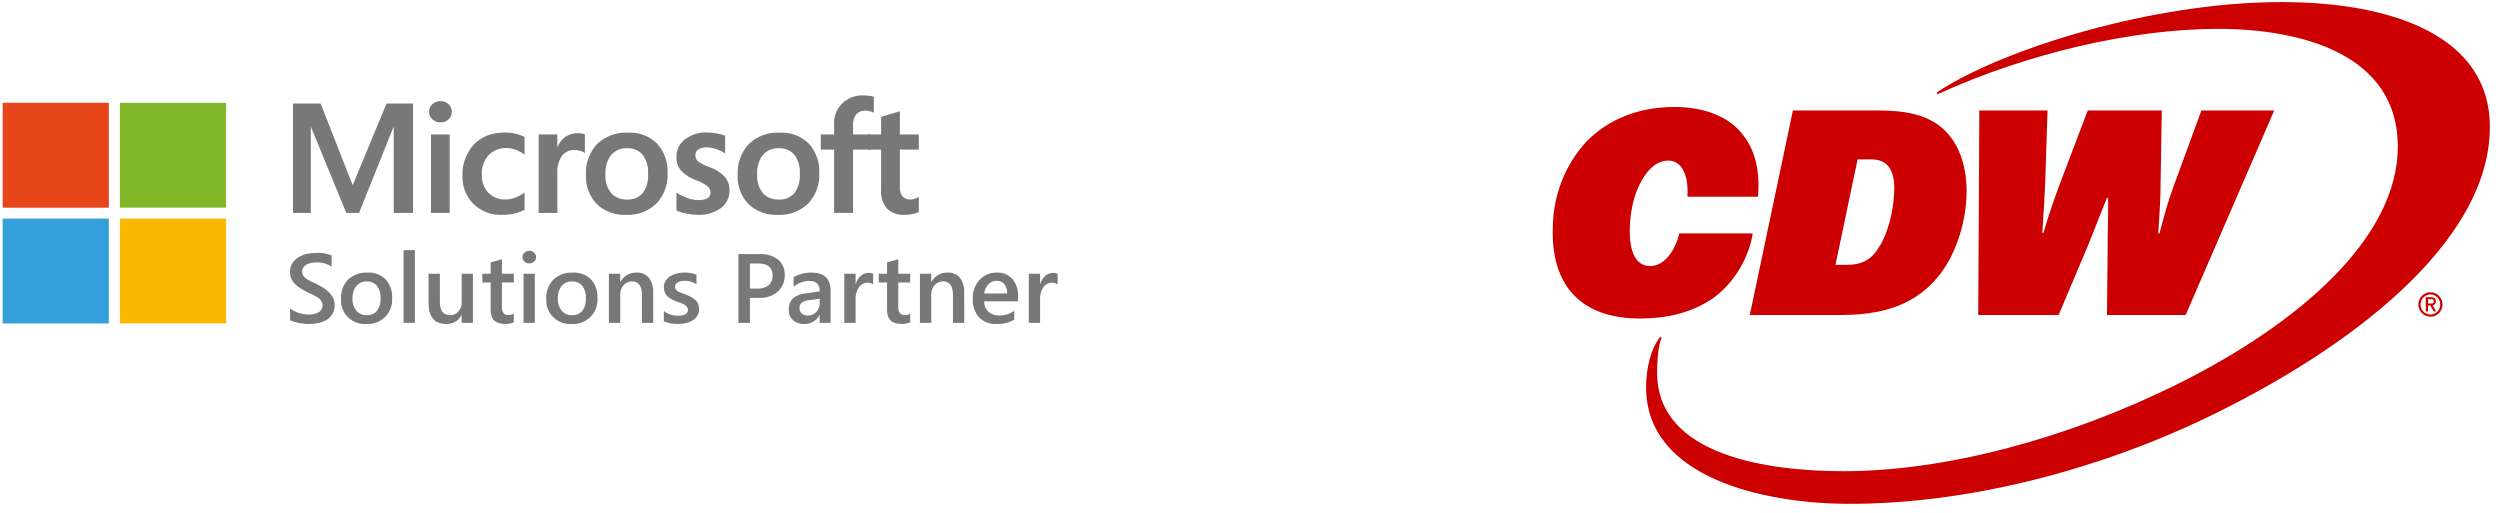 <?xml version="1.0" encoding="UTF-8"?>
<svg id="b" xmlns="http://www.w3.org/2000/svg" version="1.1" viewBox="0 0 3563.407 731.82">
  <defs>
    <style>
      .cls-1 {
        fill: #787878;
      }

      .cls-1, .cls-2, .cls-3, .cls-4, .cls-5, .cls-6 {
        stroke-width: 0px;
      }

      .cls-2 {
        fill: #34a0da;
      }

      .cls-3 {
        fill: #e64619;
      }

      .cls-4 {
        fill: #c00;
      }

      .cls-5 {
        fill: #f9b801;
      }

      .cls-6 {
        fill: #82b729;
      }
    </style>
  </defs>
  <path class="cls-4" d="M2819.694,448.973h114.607l40.691-96.363c11.619-28.231,16.613-42.372,28.231-70.603h1.681c0,34.066-.841,45.685-.841,83.063l-.841,83.903h112.135l126.275-291.56h-103.828l-39.85,108.822c-8.306,22.447-11.619,35.697-19.925,66.45h-1.681c2.472-39.85,3.312-51.519,3.312-73.916l1.681-101.356h-105.51l-38.219,100.516c-8.306,22.447-16.613,44.844-24.919,73.916h-1.681c2.472-38.219,3.312-48.997,4.153-71.444l3.312-102.988h-97.203l-1.582,291.56v0ZM2616.19,377.579l31.544-150.353h19.925c20.766,0,32.385,12.459,32.385,41.531,0,21.606-5.834,56.463-19.925,80.591-12.459,21.606-25.759,28.231-49.838,28.231,0,0-14.091,0-14.091 0h0ZM2494.118,448.973h130.428c76.438,0,115.447-24.919,142.047-59.825,23.238-30.753,36.538-77.229,36.538-116.288,0-40.691-13.3-71.444-34.066-89.688-22.447-19.925-53.15-25.759-93.841-25.759h-119.65l-61.457,291.56 0.0 0ZM2213.336,322.747c-3.312,88.056,44.003,131.219,123.754,131.219,41.531,0,77.229-9.147,107.141-30.753,34.906-26.6,50.678-66.45,53.991-90.528h-104.619c-5.834,24.078-20.766,46.525-41.531,46.525-19.925,0-29.913-19.085-29.072-53.991.841-22.447,4.994-46.525,16.613-67.291s24.919-29.072,38.219-29.072c18.293,0,29.072,19.085,27.391,49.838v1.681h100.516c3.312-35.697-4.153-66.45-20.766-87.216-19.085-26.6-55.672-40.691-97.994-40.691-53.991,0-95.522,19.085-124.594,48.157-30.753,32.385-48.206,76.437-49.047,122.122M2636.956,718.136c163.653,0,346.391-45.685,505.002-121.281,206.816-98.835,407.008-250.869,407.008-416.154,0-127.907-136.213-177.744-297.345-177.744-182.738,0-395.389,66.45-488.389,127.066-4.153,2.472-2.472,4.994.841,3.313,125.435-57.303,275.788-92.21,397.02-92.21,118.76,0,256.654,35.697,256.654,167.806,0,129.588-139.526,251.66-313.166,338.085-156.979,78.069-331.41,124.594-476.77,124.594-104.669,0-265.801-20.766-265.801-140.366,0-14.14.841-34.066,5.834-48.997.841-1.681,0-3.313-2.472-.841-11.619,14.931-19.085,42.372-19.085,70.603-.05,128.747,166.917,166.125,290.67,166.125M3460.859,432.657v-6.279h5.34c2.225,0,2.67,1.78,2.67,3.115s-.445,3.115-2.67,3.115h-5.34v.049ZM3457.744,443.831h3.115v-8.504h3.115l4.895,8.504h3.56l-4.895-8.504c2.225-.445,4.45-2.225,4.45-5.834,0-4.45-3.115-5.834-6.724-5.834h-7.614v20.172h.099-0ZM3450.13,433.992c0-7.614,6.279-14.289,14.289-14.289,7.614,0,13.844,6.724,13.844,14.289,0,8.059-6.279,14.289-13.844,14.289-8.01 0-14.289-6.23-14.289-14.289M3447.016,433.992c0,9.394,7.614,17.453,17.453,17.453,9.394,0,17.008-8.059,17.008-17.453s-7.614-17.453-17.008-17.453c-9.888.049-17.453,8.059-17.453,17.453"/>
  <polyline class="cls-1" points="588.66 147.532 588.66 303.512 561.23 303.512 561.23 181.25 560.793 181.25 511.774 303.512 493.594 303.512 443.363 181.25 443.031 181.25 443.031 303.512 417.676 303.512 417.676 147.532 457.002 147.532 502.384 263.16 503.048 263.16 550.966 147.532 588.66 147.532"/>
  <path class="cls-1" d="M640.983,303.506h-26.66v-111.811h26.66v111.811M611.578,159.387c-.082-4.17,1.673-8.166,4.791-10.935,3.083-2.893,7.175-4.474,11.401-4.406,4.337-.134,8.539,1.493,11.657,4.511,2.996,2.797,4.675,6.726,4.628,10.824.076,4.109-1.661,8.044-4.739,10.766-3.147,2.896-7.297,4.455-11.57,4.348-4.267.111-8.405-1.471-11.512-4.401-3.025-2.734-4.721-6.637-4.663-10.713"/>
  <path class="cls-1" d="M721.401,284.365c4.5-.106,8.941-1.027,13.109-2.716,4.71-1.779,9.163-4.193,13.219-7.175v24.48c-4.54,2.501-9.425,4.333-14.49,5.438-5.84,1.283-11.809,1.905-17.789,1.853-15.119.605-29.819-5.041-40.643-15.609-10.497-10.557-16.157-24.984-15.644-39.862-.612-16.318,5.112-32.24,15.971-44.438,10.649-11.657,25.739-17.486,45.271-17.486,5.112.016,10.2.656,15.154,1.906,4.232.946,8.323,2.426,12.176,4.406v25.232c-3.882-2.846-8.125-5.169-12.613-6.907-4.202-1.615-8.667-2.445-13.167-2.448-9.536-.39-18.786,3.289-25.448,10.119-6.726,7.453-10.218,17.275-9.693,27.301-.583,9.708,2.78,19.239,9.326,26.433,6.75,6.523,15.912,9.95,25.285,9.46"/>
  <path class="cls-1" d="M823.63,189.848c1.918-.016,3.835.13,5.73.437,1.463.231,2.897.594,4.296,1.084v26.654c-1.888-1.254-3.946-2.227-6.114-2.885-3.153-.977-6.447-1.437-9.746-1.364-6.499-.021-12.631,2.998-16.577,8.16-5.083,7.343-7.478,16.213-6.779,25.115v56.45h-26.66v-111.822h26.66v17.62h.437c2.168-5.758,6.004-10.739,11.016-14.304,5.223-3.537,11.43-5.346,17.737-5.17"/>
  <path class="cls-1" d="M862.968,248.367c-.659,9.601,2.203,19.112,8.044,26.759,5.893,6.392,14.35,9.787,23.023,9.244,8.422.549,16.618-2.871,22.149-9.244,5.607-7.986,8.282-17.663,7.577-27.395.711-9.732-2.087-19.397-7.88-27.249-5.572-6.271-13.709-9.656-22.085-9.192-8.656-.469-17.043,3.082-22.732,9.623-5.869,7.907-8.737,17.64-8.096,27.464M835.2,249.235c-.851-16.189,4.867-32.037,15.866-43.948,11.803-11.281,27.762-17.151,44.065-16.203,15.411-.885,30.472,4.785,41.477,15.609,10.363,11.518,15.732,26.68,14.927,42.153.805,15.984-4.925,31.609-15.866,43.289-11.546,11.114-27.179,16.944-43.184,16.099-15.434.795-30.525-4.722-41.803-15.283-10.701-11.168-16.303-26.269-15.475-41.716"/>
  <path class="cls-1" d="M991.175,221.066c-.175,3.351,1.16,6.604,3.637,8.865,4.937,3.466,10.358,6.195,16.081,8.102,8.527,2.816,16.227,7.69,22.417,14.193,4.348,5.396,6.633,12.163,6.446,19.089.28,9.945-4.307,19.403-12.281,25.349-9.681,6.839-21.385,10.211-33.223,9.571-5.24-.057-10.457-.621-15.586-1.684-4.966-.906-9.827-2.346-14.484-4.296v-25.891c4.838,3.329,10.095,5.999,15.638,7.939,4.867,1.815,10.008,2.801,15.201,2.914,4.581.299,9.169-.56,13.33-2.5,2.909-1.745,4.576-4.993,4.296-8.376.018-3.59-1.632-6.986-4.465-9.192-5.193-3.677-10.882-6.59-16.903-8.65-7.985-2.806-15.166-7.508-20.931-13.703-4.267-5.531-6.446-12.385-6.167-19.363-.163-9.758,4.366-19.001,12.17-24.859,9.075-6.8,20.231-10.24,31.562-9.734,4.47.047,8.935.482,13.33,1.3,4.22.679,8.353,1.81,12.334,3.375v25.04c-3.859-2.482-7.997-4.49-12.334-5.98-4.482-1.629-9.215-2.476-13.989-2.501-4.15-.248-8.277.768-11.838,2.914-2.722,1.758-4.331,4.81-4.243,8.049"/>
  <g>
    <path class="cls-1" d="M1079.205,248.367c-.659,9.601,2.203,19.112,8.044,26.759,5.893,6.392,14.35,9.787,23.023,9.244,8.422.549,16.618-2.871,22.149-9.244,5.607-7.986,8.282-17.663,7.577-27.395.711-9.732-2.087-19.397-7.88-27.249-5.572-6.271-13.709-9.656-22.085-9.192-8.656-.471-17.043,3.08-22.732,9.623-5.87,7.905-8.737,17.64-8.096,27.464M1051.437,249.235c-.857-16.188,4.861-32.036,15.86-43.948,11.803-11.281,27.762-17.151,44.064-16.203,15.411-.885,30.472,4.785,41.477,15.609,10.363,11.518,15.732,26.68,14.927,42.153.804,15.984-4.919,31.609-15.86,43.289-11.547,11.114-27.179,16.944-43.184,16.099-15.434.795-30.525-4.722-41.803-15.283-10.701-11.168-16.303-26.269-15.475-41.716"/>
    <path class="cls-1" d="M1230.33,136.002c2.868-.021,5.735.143,8.586.49,2.244.269,4.459.761,6.61,1.469v22.732c-1.48-.755-3.031-1.375-4.622-1.853-2.454-.757-5.013-1.123-7.577-1.084-4.855-.298-9.582,1.597-12.887,5.164-3.311,4.378-4.914,9.809-4.517,15.283v13.493h25.227v21.537h-25.227v90.28h-27.016v-90.28h-18.943v-21.537h18.943v-15.557c-.367-10.835,3.853-21.322,11.622-28.881,8.014-7.611,18.757-11.669,29.802-11.255"/>
  </g>
  <path class="cls-1" d="M1298.403,284.371c1.9-.066,3.783-.434,5.567-1.09,1.988-.641,3.894-1.518,5.671-2.611v21.758c-2.675,1.259-5.514,2.138-8.428,2.611-3.824.787-7.717,1.188-11.622,1.195-9.297.713-18.465-2.502-25.279-8.865-6.155-7.478-9.18-17.049-8.428-26.707v-57.43h-18.617v-21.566h18.617v-25.098l26.765-8.049v33.177h26.987v21.566h-26.987v52.306c-.496,5.154.851,10.317,3.8,14.571,3.183,3.08,7.542,4.628,11.955,4.243"/>
  <g>
    <path class="cls-1" d="M413.479,456.263v-16.746c1.65,1.452,3.474,2.692,5.432,3.69,2.144,1.111,4.379,2.038,6.68,2.769,2.311.741,4.669,1.325,7.058,1.748,2.147.39,4.323.595,6.505.612,5.377.371,10.748-.814,15.469-3.416,3.335-2.165,5.271-5.936,5.088-9.908.052-2.141-.539-4.249-1.696-6.051-1.272-1.84-2.882-3.422-4.744-4.663-2.272-1.553-4.668-2.918-7.163-4.08-2.747-1.298-5.689-2.657-8.825-4.079-3.369-1.78-6.509-3.579-9.419-5.398-2.76-1.701-5.304-3.731-7.577-6.044-2.12-2.171-3.832-4.706-5.053-7.483-1.285-3.096-1.91-6.424-1.836-9.775-.103-4.216.991-8.375,3.153-11.995,2.1-3.392,4.939-6.265,8.306-8.405,3.61-2.281,7.575-3.944,11.733-4.92,4.388-1.071,8.889-1.611,13.406-1.609,7.729-.45,15.467.742,22.703,3.497v16.064c-6.431-4.243-14.038-6.348-21.735-6.015-2.45.001-4.896.229-7.303.682-2.274.405-4.469,1.166-6.505,2.256-1.834.982-3.427,2.36-4.663,4.034-1.23,1.734-1.862,3.821-1.801,5.945-.052,1.981.427,3.939,1.387,5.671,1.035,1.719,2.412,3.207,4.045,4.371,2.046,1.485,4.223,2.778,6.505,3.865,2.561,1.251,5.526,2.611,8.895,4.08,3.462,1.78,6.728,3.649,9.798,5.607,2.934,1.853,5.65,4.031,8.096,6.493,2.279,2.299,4.151,4.967,5.537,7.892,1.402,3.1,2.099,6.472,2.04,9.874.39,8.512-3.932,16.548-11.249,20.913-3.656,2.233-7.675,3.811-11.873,4.663-4.668.976-9.425,1.456-14.193,1.434-1.659,0-3.701-.124-6.126-.373-2.425-.248-4.906-.614-7.443-1.096-2.429-.455-4.831-1.039-7.198-1.749-1.916-.536-3.754-1.319-5.467-2.332"/>
    <path class="cls-1" d="M522.802,401.183c-5.698-.254-11.192,2.144-14.881,6.493-3.904,5.126-5.844,11.48-5.467,17.911-.357,6.26,1.616,12.431,5.537,17.323,3.733,4.234,9.177,6.555,14.816,6.318,5.565.331,10.961-1.972,14.572-6.219,3.697-5.132,5.496-11.389,5.088-17.702.405-6.355-1.392-12.656-5.088-17.841-3.588-4.284-8.993-6.617-14.572-6.289M522.021,461.801c-18.581,1.291-34.69-12.725-35.981-31.306-.104-1.5-.108-3.005-.011-4.505-.593-10.205,3.11-20.193,10.212-27.546,7.471-6.858,17.383-10.429,27.511-9.909,9.604-.569,19.005,2.927,25.902,9.635,6.515,7.325,9.851,16.939,9.273,26.724,1.337,19.046-13.018,35.569-32.064,36.906-1.606.113-3.219.114-4.826.001"/>
    <polyline class="cls-1" points="575.248 356.541 591.376 356.541 591.376 460.157 575.248 460.157 575.248 356.541"/>
    <path class="cls-1" d="M674.09,460.157h-16.058v-11.074h-.274c-4.109,8.15-12.619,13.129-21.735,12.712-16.752,0-25.127-9.934-25.127-29.802v-41.826h16.058v40.188c0,12.578,4.914,18.868,14.741,18.868,4.494.115,8.795-1.791,11.733-5.193,3.188-3.796,4.832-8.652,4.605-13.604v-40.259h16.058v69.99"/>
    <path class="cls-1" d="M732.377,459.405c-3.899,1.704-8.137,2.501-12.392,2.331-13.75,0-20.628-6.516-20.628-19.549v-39.582h-11.832v-12.438h11.838v-16.198l16.058-4.511v20.709h16.956v12.438h-16.956v34.972c-.286,3.136.525,6.274,2.285,8.883,2.023,1.968,4.809,2.943,7.618,2.664,2.553.056,5.042-.768,7.059-2.331l-.006,12.613"/>
    <path class="cls-1" d="M762.301,460.157h-16.058v-69.985h16.058v69.985M754.322,375.478c-2.489.054-4.908-.852-6.75-2.53-1.836-1.616-2.868-3.964-2.803-6.412-.058-2.469.967-4.841,2.803-6.493,1.824-1.714,4.249-2.645,6.75-2.594,2.553-.06,5.036.869,6.919,2.594,1.854,1.643,2.891,4.017,2.838,6.493.018,2.421-1.02,4.73-2.838,6.324-1.871,1.747-4.36,2.691-6.919,2.629"/>
    <path class="cls-1" d="M815.441,401.183c-5.695-.254-11.191,2.144-14.881,6.493-3.905,5.126-5.846,11.48-5.467,17.911-.355,6.26,1.615,12.431,5.537,17.323,3.73,4.234,9.18,6.555,14.817,6.318,5.566.332,10.964-1.972,14.572-6.219,3.695-5.132,5.496-11.389,5.088-17.702.408-6.355-1.393-12.656-5.088-17.841-3.59-4.284-8.994-6.617-14.572-6.289M814.671,461.801c-18.582,1.291-34.692-12.725-35.98-31.306-.105-1.5-.111-3.005-.012-4.505-.595-10.205,3.107-20.193,10.212-27.546,7.472-6.858,17.381-10.429,27.511-9.909,9.6-.566,18.996,2.93,25.891,9.635,6.516,7.325,9.85,16.939,9.273,26.724,1.335,19.046-13.021,35.569-32.063,36.906-1.609.113-3.217.114-4.826.001"/>
    <path class="cls-1" d="M931.029,460.157h-16.058v-39.437c0-13.075-4.686-19.614-14.053-19.614-4.651-.107-9.099,1.889-12.112,5.432-3.252,3.808-4.96,8.698-4.78,13.703v39.915h-16.128v-69.985h16.105v11.617h.274c4.547-8.401,13.435-13.529,22.983-13.26,6.72-.424,13.248,2.32,17.649,7.414,4.453,6.22,6.604,13.794,6.091,21.426l.029,42.788"/>
    <path class="cls-1" d="M946.189,457.971v-14.694c5.683,4.405,12.672,6.786,19.864,6.767,9.693,0,14.537-2.825,14.537-8.475.047-1.46-.391-2.895-1.247-4.08-.921-1.195-2.058-2.204-3.357-2.973-1.574-.947-3.247-1.729-4.983-2.331-1.918-.688-4.051-1.465-6.412-2.331-2.693-1.041-5.316-2.252-7.851-3.625-2.156-1.135-4.121-2.598-5.829-4.336-1.527-1.579-2.716-3.451-3.497-5.502-.822-2.3-1.218-4.732-1.166-7.175-.064-3.143.775-6.238,2.419-8.918,1.661-2.619,3.882-4.837,6.505-6.493,2.856-1.811,5.992-3.149,9.273-3.963,3.509-.895,7.111-1.343,10.73-1.335,5.986-.101,11.943.886,17.579,2.914v13.878c-5.071-3.397-11.063-5.163-17.166-5.059-1.853-.021-3.701.185-5.502.612-1.48.348-2.891.926-4.191,1.714-1.084.662-2.011,1.561-2.699,2.629-.647,1.009-.985,2.183-.973,3.381-.041,1.343.297,2.67.973,3.829.729,1.133,1.708,2.081,2.868,2.769,1.446.883,2.979,1.616,4.57,2.186,1.778.661,3.818,1.378,6.126,2.151,2.792,1.115,5.532,2.37,8.201,3.759,2.256,1.155,4.336,2.614,6.196,4.337,1.679,1.581,3.025,3.486,3.946,5.601.979,2.404,1.446,4.984,1.382,7.578.076,3.273-.787,6.501-2.489,9.297-1.684,2.666-3.958,4.911-6.645,6.563-2.961,1.81-6.202,3.114-9.588,3.859-3.759.858-7.601,1.283-11.453,1.265-6.913.164-13.779-1.141-20.144-3.829"/>
    <path class="cls-1" d="M1068.911,375.542v35.811h10.661c5.788.404,11.523-1.321,16.128-4.849,3.8-3.497,5.835-8.516,5.537-13.674,0-11.525-6.784-17.288-20.348-17.288h-11.978M1068.911,424.614v35.555h-16.408v-98.02h30.111c9.489-.597,18.885,2.186,26.514,7.857,6.406,5.524,9.88,13.705,9.413,22.149.285,8.853-3.305,17.39-9.833,23.379-7.356,6.349-16.88,9.604-26.579,9.087l-13.219-.006"/>
    <path class="cls-1" d="M1168.383,425.768l-14.881,2.052c-3.683.282-7.251,1.417-10.422,3.317-2.53,2.062-3.847,5.264-3.497,8.51-.076,2.787,1.102,5.461,3.217,7.28,2.419,1.985,5.497,2.995,8.621,2.833,4.593.126,9.017-1.73,12.147-5.094,3.235-3.469,4.966-8.081,4.809-12.823l.006-6.073M1183.887,460.157h-15.574v-10.934h-.274c-4.173,7.968-12.531,12.852-21.525,12.578-5.98.349-11.855-1.664-16.367-5.607-3.998-3.87-6.155-9.267-5.916-14.828,0-13.211,7.706-20.911,23.122-23.099l21.041-2.914c0-9.979-4.797-14.968-14.397-14.968-8.411-.012-16.536,3.052-22.843,8.615v-13.907c7.88-4.48,16.827-6.748,25.891-6.563,17.906,0,26.858,8.702,26.858,26.107l-.017,45.522"/>
    <path class="cls-1" d="M1244.587,405.28c-2.466-1.66-5.409-2.453-8.376-2.256-4.78.011-9.239,2.394-11.908,6.359-3.433,5.089-5.106,11.159-4.774,17.288v33.497h-16.064v-69.996h16.064v14.42h.274c1.265-4.449,3.777-8.445,7.233-11.518,3.008-2.665,6.884-4.137,10.9-4.138,2.291-.129,4.575.318,6.645,1.3l.006,15.044"/>
    <path class="cls-1" d="M1297.395,459.405c-3.899,1.704-8.137,2.501-12.392,2.331-13.75,0-20.628-6.516-20.628-19.549v-39.582h-11.838v-12.438h11.821v-16.198l16.058-4.511v20.709h16.956v12.438h-16.956v34.972c-.285,3.136.525,6.274,2.285,8.883,2.022,1.968,4.808,2.943,7.618,2.664,2.553.056,5.042-.768,7.058-2.331l.018,12.613"/>
    <path class="cls-1" d="M1374.368,460.157h-16.058v-39.437c0-13.075-4.686-19.614-14.053-19.614-4.651-.107-9.099,1.889-12.112,5.432-3.252,3.808-4.96,8.698-4.78,13.703v39.915h-16.122v-69.985h16.11v11.617h.274c4.546-8.401,13.435-13.529,22.982-13.26,6.72-.424,13.249,2.32,17.649,7.414,4.453,6.22,6.604,13.794,6.091,21.426l.017,42.788"/>
    <path class="cls-1" d="M1435.633,418.266c.251-4.774-1.195-9.483-4.08-13.295-2.763-3.206-6.849-4.958-11.074-4.75-4.441-.075-8.708,1.739-11.733,4.989-3.334,3.596-5.409,8.175-5.916,13.05l32.804.006M1451.137,429.475h-48.314c-.169,5.618,2.028,11.05,6.056,14.968,4.436,3.705,10.118,5.581,15.889,5.246,7.478.03,14.776-2.315,20.838-6.697v12.788c-7.81,4.345-16.682,6.425-25.611,6.009-9.168.502-18.11-2.971-24.539-9.53-6.312-7.454-9.501-17.061-8.895-26.812-.396-9.824,3.124-19.403,9.798-26.625,6.266-6.747,15.119-10.49,24.329-10.288,8.51-.495,16.786,2.899,22.499,9.227,5.689,7.295,8.522,16.413,7.962,25.646l-.012,6.068"/>
  </g>
  <path class="cls-1" d="M1507.547,405.28c-2.465-1.66-5.409-2.453-8.376-2.256-4.779.011-9.238,2.394-11.908,6.359-3.433,5.089-5.106,11.159-4.774,17.288v33.497h-16.064v-69.996h16.064v14.42h.274c1.265-4.449,3.777-8.445,7.233-11.518,3.008-2.665,6.884-4.137,10.9-4.138,2.291-.129,4.576.318,6.645,1.3l.006,15.044"/>
  <polyline class="cls-3" points="3.754 146.535 155.124 146.535 155.124 296.005 3.754 296.005 3.754 146.535"/>
  <polyline class="cls-6" points="170.879 146.535 322.249 146.535 322.249 296.005 170.879 296.005 170.879 146.535"/>
  <polyline class="cls-2" points="3.754 311.555 155.124 311.555 155.124 461.025 3.754 461.025 3.754 311.555"/>
  <polyline class="cls-5" points="170.879 311.555 322.249 311.555 322.249 461.025 170.879 461.025 170.879 311.555"/>
</svg>